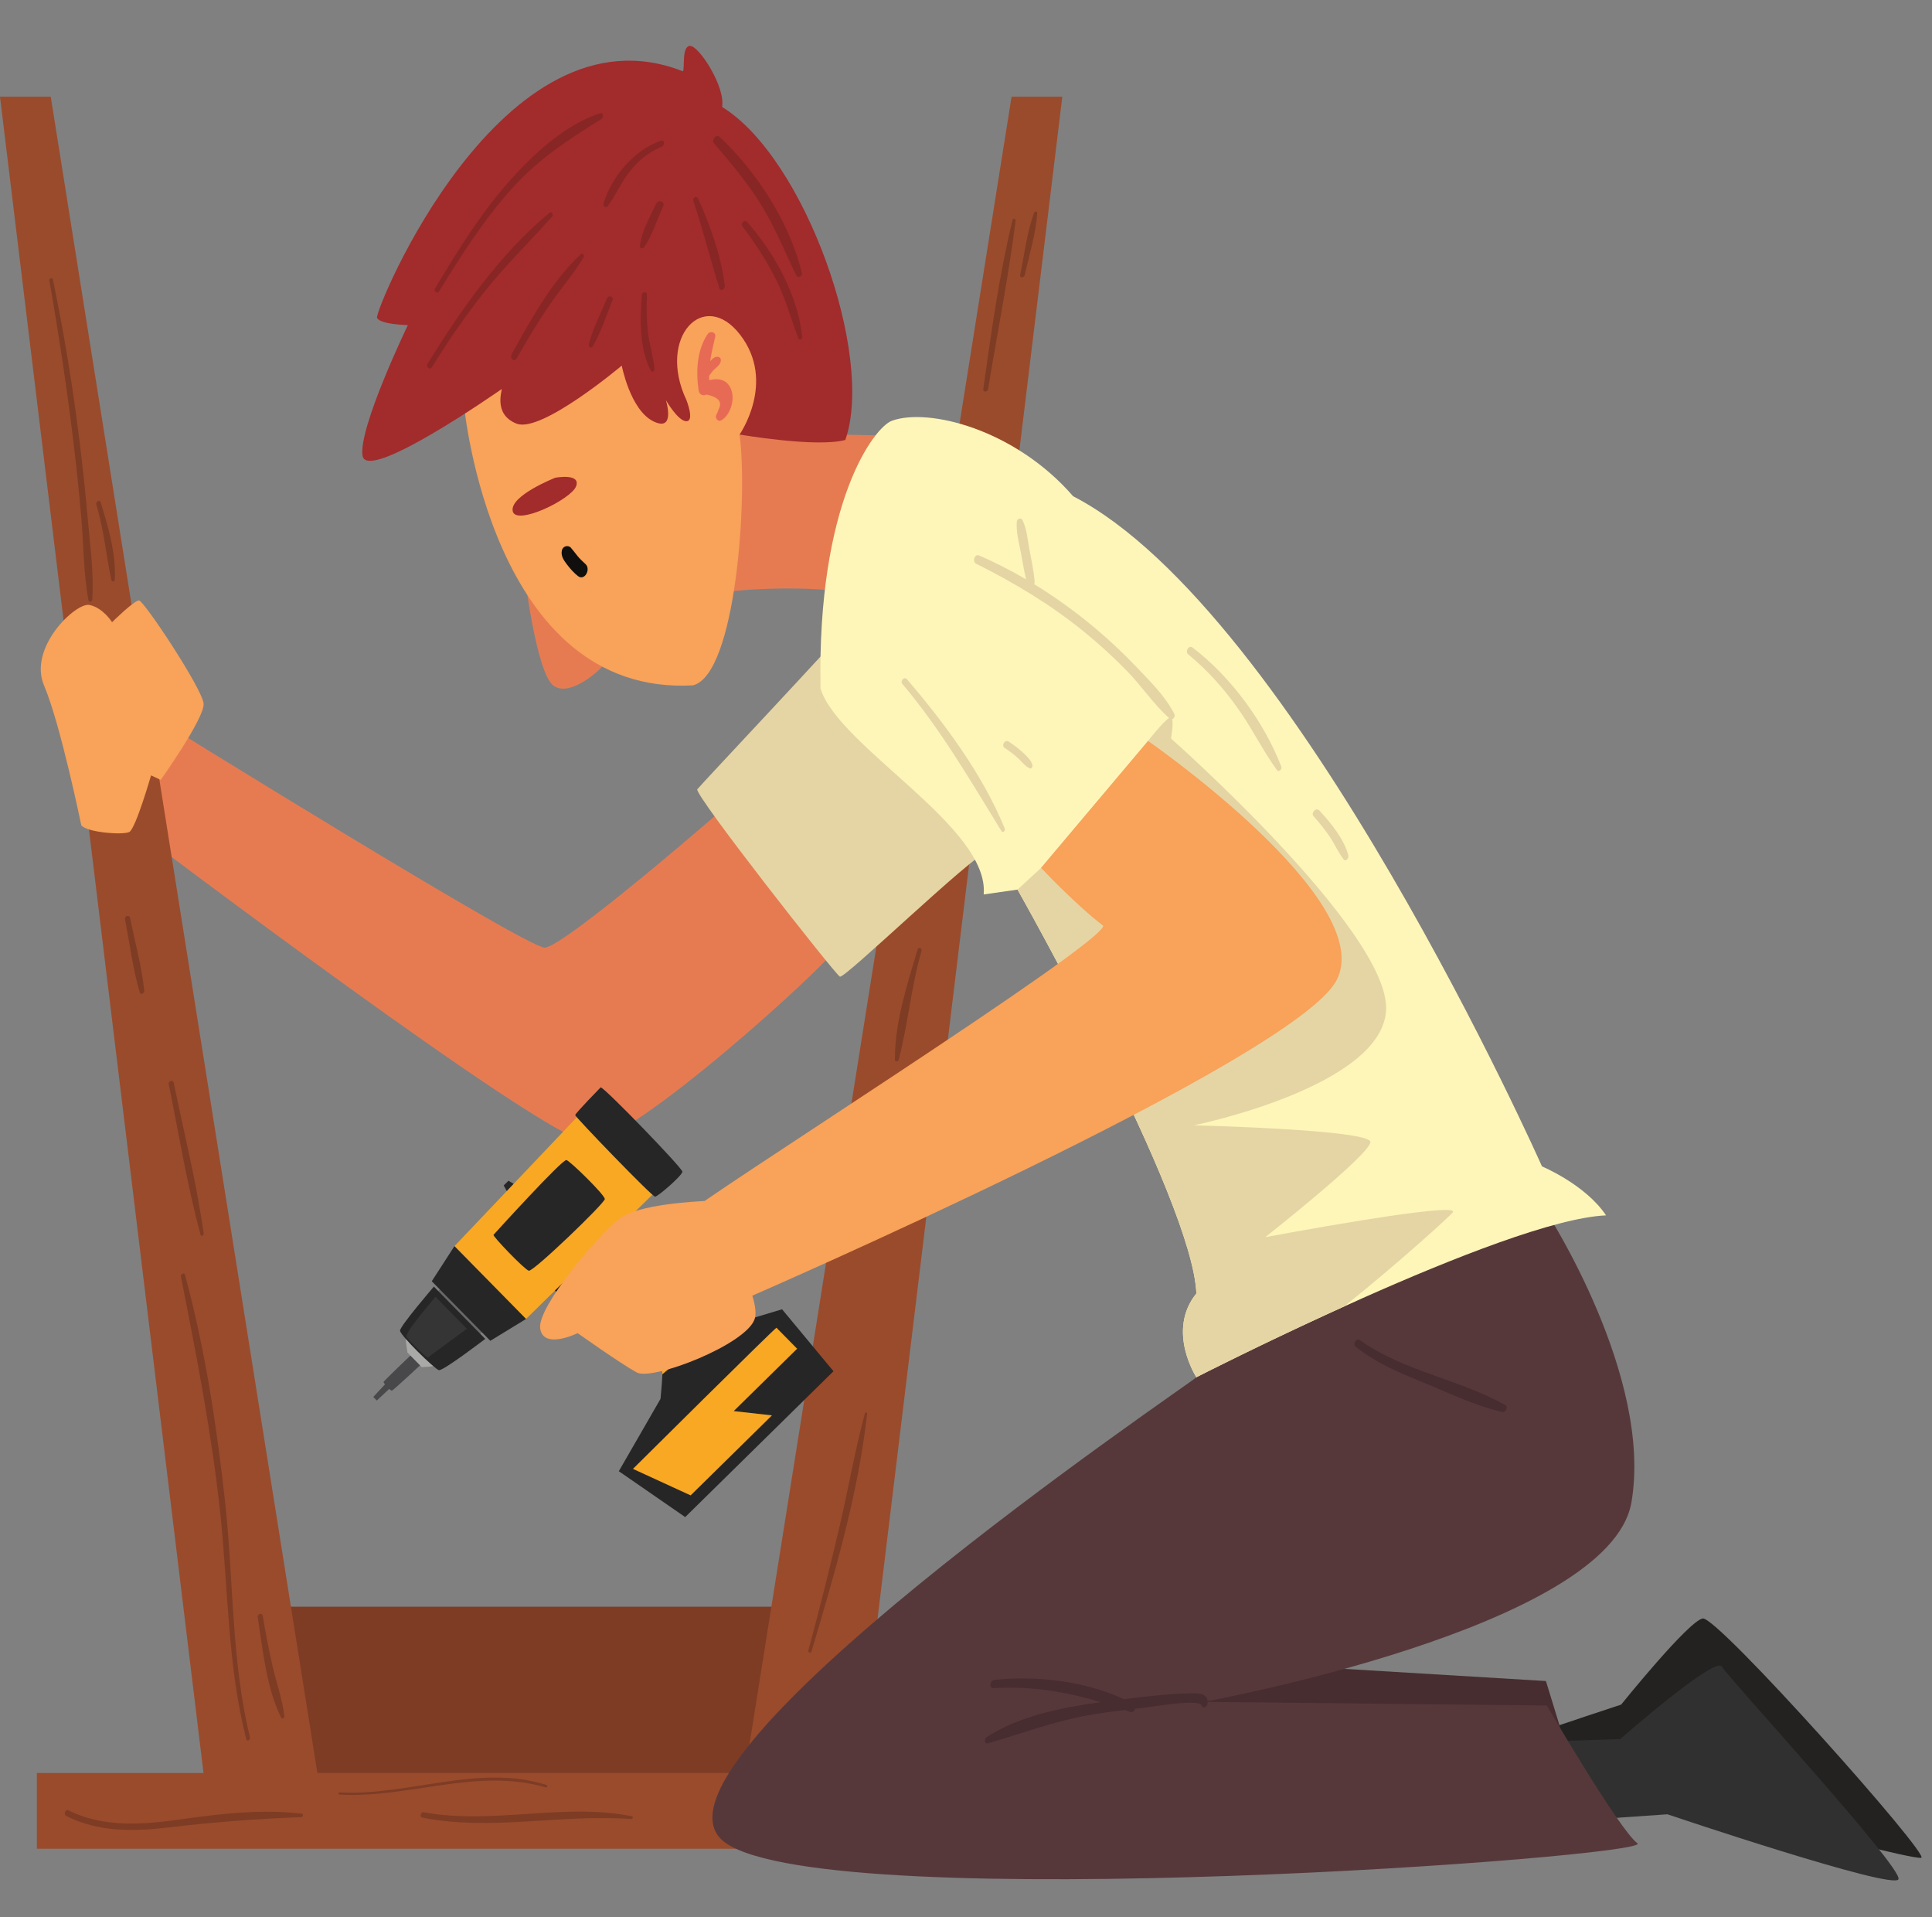 <?xml version="1.0" encoding="UTF-8"?><svg xmlns="http://www.w3.org/2000/svg" xmlns:xlink="http://www.w3.org/1999/xlink" height="2493.6" preserveAspectRatio="xMidYMid meet" version="1.0" viewBox="250.0 247.2 2513.6 2493.6" width="2513.6" zoomAndPan="magnify"><rect x="250.0" y="247.2" width="2513.6" height="2493.6" fill="#808080" stroke="none"/><g><g><path d="M 1306.16 2602.641 L 578.602 2602.641 L 578.602 2337.07 L 1306.16 2337.07 L 1306.16 2602.641" fill="#7e3c25"/></g><g><path d="M 2261.297 2497.438 C 2269.551 2493.898 2359.176 2464.418 2359.176 2464.418 C 2359.176 2464.418 2446.426 2355.941 2465.297 2352.398 C 2484.168 2348.859 2763.633 2662.531 2749.477 2663.711 C 2735.336 2664.879 2603.258 2629.508 2603.258 2629.508 L 2431.098 2559.941 L 2288.422 2568.191 L 2261.297 2497.438" fill="#232221"/></g><g><path d="M 2293.133 2537.531 L 2261.297 2433.762 L 1927.582 2413.621 L 1751.883 2475.582 L 2293.133 2537.531" fill="#472d2f"/></g><g><path d="M 2300.207 2615.359 L 2419.309 2607.102 C 2419.309 2607.102 2714.109 2706.473 2719.996 2691.57 C 2725.898 2676.68 2498.309 2429.051 2490.066 2414.898 C 2481.805 2400.75 2357.984 2509.23 2357.984 2509.23 L 2250.672 2512.77 L 2300.207 2615.359" fill="#313030"/></g><g><path d="M 1574.238 2651.91 L 297.953 2651.91 L 297.953 2553.359 L 1574.238 2553.359 L 1574.238 2651.91" fill="#9a4b2c"/></g><g><path d="M 1364.828 2574.09 L 1632.109 372.945 L 1566.078 372.945 L 1213.887 2586.672 L 1364.828 2574.09" fill="#9a4b2c"/></g><g><path d="M 1806.52 2038.633 C 1800.398 2045.844 1053.059 2548.93 1194.734 2644.84 C 1336.414 2740.75 2403.973 2662.133 2380.391 2644.84 C 2356.809 2627.539 2262.477 2465.602 2262.477 2465.602 L 1815.957 2460.891 C 1815.957 2460.891 2344.227 2364.984 2372.531 2201.461 C 2400.816 2037.953 2262.477 1824.574 2262.477 1824.574 C 2262.477 1824.574 1891.426 1938.684 1806.52 2038.633" fill="#56383b"/></g><g><path d="M 1212.219 1280.133 C 1199.637 1292.715 983.301 1479.805 958.613 1479.805 C 933.926 1479.805 451.246 1180.234 451.246 1180.234 L 430.809 1330.027 C 430.809 1330.027 958.34 1729.168 1014.527 1732.629 C 1070.707 1736.078 1329.211 1498.672 1334.391 1484.527 C 1339.57 1470.371 1212.219 1280.133 1212.219 1280.133" fill="#e67b52"/></g><g><path d="M 1348.992 1065.711 C 1345.859 1072.594 1161.98 1267.555 1157.219 1273.844 C 1152.469 1280.133 1336.414 1514.395 1342.703 1517.539 C 1348.992 1520.684 1512.508 1361.883 1537.664 1352.449 C 1562.832 1343.027 1348.992 1065.711 1348.992 1065.711" fill="#e5d5a4"/></g><g><path d="M 1176.047 1022.281 C 1198.059 1011.277 1308.117 1010.5 1334.848 1015.996 C 1361.582 1021.488 1417.383 813.965 1417.383 813.965 L 1206.707 810.031 L 1176.047 1022.281" fill="#e67b52"/></g><g><path d="M 931.566 988.48 C 931.566 988.48 947.289 1122.191 970.086 1139.062 C 992.883 1155.934 1037.695 1112.691 1036.117 1110.32 C 1034.547 1107.977 931.566 988.48 931.566 988.48" fill="#e67b52"/></g><g><path d="M 853.742 774.641 C 853.742 774.641 889.121 1153.562 1151.684 1138.637 C 1207.5 1124.473 1223.223 894.145 1212.223 812.383 C 1296.723 746.93 1250.742 630.785 1194.922 593.836 C 1139.109 556.891 851.387 688.953 853.742 774.641" fill="#f8a25a"/></g><g><path d="M 1143.039 767.582 C 1143.039 767.582 1154.039 795.094 1143.039 795.094 C 1132.031 795.094 1116.312 767.582 1116.312 767.582 C 1116.312 767.582 1129.672 810.02 1099.801 795.094 C 1069.93 780.145 1058.922 722.758 1058.922 722.758 C 1058.922 722.758 954.367 810.883 922.137 798.266 C 889.902 785.652 904.844 751.855 902.484 753.43 C 900.125 755 727.176 876.055 721.676 839.898 C 716.172 803.738 780.633 670.098 780.633 670.098 C 780.633 670.098 744.473 669.305 740.543 660.66 C 736.609 652.012 903.27 247.156 1138.32 339.926 C 1141.461 337.562 1136.312 306.91 1147.93 306.91 C 1159.539 306.91 1194.129 360.363 1189.422 386.305 C 1297.121 452.336 1388.309 709.398 1349.789 819.461 C 1312.051 829.68 1212.223 812.387 1212.223 812.387 C 1212.223 812.387 1260.168 743.988 1213 682.664 C 1165.832 621.359 1104.52 685.824 1143.039 767.582" fill="#a22b2c"/></g><g><path d="M 972.445 868.598 C 972.445 868.598 913.488 891.785 917.027 911.824 C 920.562 931.879 993.277 896.887 999.566 879.602 C 1005.859 862.305 972.445 868.598 972.445 868.598" fill="#a22b2c"/></g><g><path d="M 1011.859 981.035 C 1008.309 977.688 1004.758 974.5 1001.617 970.738 C 998.867 967.43 996.434 963.883 993.555 960.695 C 993.145 960.031 992.672 959.48 992.117 959.027 C 992.117 959.027 992.113 959.027 992.113 959.027 C 992.113 959.027 992.113 959.027 992.117 959.027 C 988.512 956.094 982.43 957.625 981.109 962.891 C 979.289 970.164 983.559 976.094 987.832 981.688 C 991.906 987.016 996.605 992.297 1001.867 996.469 C 1010.5 1003.328 1018.996 987.754 1011.859 981.035" fill="#100f0d"/></g><g><path d="M 1202 756.098 C 1197.539 740.949 1185.059 738.398 1172.711 741.859 C 1172.578 739.922 1172.547 738.043 1172.527 736.145 C 1174.277 733.895 1175.828 731.371 1177.559 729.422 C 1180.82 725.742 1186.34 722.707 1187.609 717.762 C 1188.379 714.758 1187.469 711.836 1184.109 711.293 C 1180.391 710.707 1176.828 713.73 1173.941 716.965 C 1175.457 706.59 1177.98 696.285 1180.488 685.355 C 1181.93 679.07 1173.82 677.121 1170.648 681.824 C 1156.539 702.844 1155.391 730.504 1158.91 754.871 C 1159.648 760.016 1164.398 762.883 1169.141 760.387 C 1184.84 763.68 1190.117 770.051 1184.98 779.496 C 1184.23 782.105 1183.199 784.598 1181.867 786.965 C 1179.84 791.125 1184.309 796.426 1188.598 793.863 C 1199.949 787.078 1205.688 768.652 1202 756.098" fill="#e76a55"/></g><g><path d="M 1293.184 602.336 C 1277.82 537.387 1234.414 470.219 1185.934 425.047 C 1181.543 420.965 1175.523 429.555 1178.934 433.559 C 1200.391 458.781 1221.473 483.512 1239.113 511.676 C 1257.891 541.609 1270.672 573.699 1285.941 605.344 C 1288.012 609.645 1294.203 606.688 1293.184 602.336" fill="#872625"/></g><g><path d="M 1221.973 535.855 C 1218.504 531.918 1213.172 537.887 1215.984 541.625 C 1233.223 564.594 1248.793 588.215 1261.305 614.137 C 1272.762 637.895 1279.512 662.941 1288.805 687.469 C 1290.016 690.664 1293.855 688.148 1293.594 685.484 C 1288.293 631.477 1257.336 575.98 1221.973 535.855" fill="#872625"/></g><g><path d="M 1030.551 394.578 C 985.23 409.391 944.387 447.355 913.266 482.238 C 875.43 524.652 845.285 573.512 816.246 622.164 C 813.988 625.941 818.746 630.145 821.27 626.035 C 849.941 579.496 879.188 533.242 915.91 492.508 C 950.277 454.379 989.168 428.789 1032.359 402.113 C 1035.41 400.242 1035.152 393.074 1030.551 394.578" fill="#872625"/></g><g><path d="M 964.562 524.332 C 901.191 576.621 849.055 650.824 806.426 720.285 C 803.836 724.512 809.238 729.227 812.051 724.633 C 833.293 690.07 856.363 656.742 881.641 624.992 C 908.621 591.098 939.445 561.492 968.055 529.18 C 970.527 526.383 968.016 521.488 964.562 524.332" fill="#872625"/></g><g><path d="M 1005.398 578.125 C 967.941 613.078 940.176 663.754 915.641 708.168 C 912.82 713.27 919.215 718.922 922.324 713.344 C 935.082 690.379 948.715 667.965 963.391 646.176 C 978.008 624.457 995.57 604.363 1009.207 582.082 C 1010.84 579.434 1008.18 575.539 1005.398 578.125" fill="#872625"/></g><g><path d="M 1039.676 635.438 C 1031.695 654.785 1021.355 674.574 1016.156 694.852 C 1015.316 698.141 1019.125 701.25 1021.238 697.645 C 1032.008 679.281 1038.695 657.637 1046.758 637.965 C 1048.879 632.777 1041.797 630.289 1039.676 635.438" fill="#872625"/></g><g><path d="M 1093.387 682.246 C 1091.125 665.176 1090.758 648.121 1091.715 630.934 C 1091.996 625.938 1085.406 626.039 1085.059 630.73 C 1082.688 662.176 1081.719 701.18 1096.945 729.684 C 1098.438 732.48 1101.648 729.113 1101.477 727.074 C 1100.156 711.973 1095.387 697.336 1093.387 682.246" fill="#872625"/></g><g><path d="M 1110.117 430.203 C 1075.02 442.395 1046.109 476.488 1035.238 511.73 C 1034.008 515.707 1038.34 518.434 1040.969 514.871 C 1050.73 501.711 1057.168 486.348 1067.051 473.16 C 1078.48 457.887 1093.207 445.094 1111.027 437.965 C 1114.93 436.402 1114.859 428.562 1110.117 430.203" fill="#872625"/></g><g><path d="M 1103.527 512.441 C 1095.641 529.27 1084.758 548.289 1082.59 566.973 C 1082.199 570.309 1085.969 571.441 1087.82 568.855 C 1098.84 553.387 1104.609 532.883 1112.727 515.746 C 1115.848 509.148 1106.578 505.938 1103.527 512.441" fill="#872625"/></g><g><path d="M 1158.094 505.301 C 1156.121 500.934 1150.812 504.918 1152.113 508.738 C 1164.852 546.207 1174.102 584.477 1186.031 622.098 C 1187.523 626.789 1193.434 623.066 1192.973 619.23 C 1188.312 580.305 1174.203 540.812 1158.094 505.301" fill="#872625"/></g><g><path d="M 1410.32 794.535 C 1387.352 802.945 1312.84 900.43 1317.562 1142.949 C 1341.141 1218.805 1537.668 1322.578 1529.816 1410.617 C 1573.84 1404.332 1573.84 1404.332 1573.84 1404.332 C 1573.84 1404.332 1801.805 1807.207 1806.527 1929.66 C 1767.215 1978.207 1806.527 2038.629 1806.527 2038.629 C 1806.527 2038.629 2207.449 1833.598 2339.523 1828.078 C 2312.797 1787.957 2256.191 1764.379 2256.191 1764.379 C 2256.191 1764.379 1935.445 1042.035 1646.164 892.664 C 1570.438 805.312 1457.492 777.238 1410.32 794.535" fill="#fef6b8"/></g><g><path d="M 1896.141 1856.418 C 1896.141 1856.418 2032.934 1748.66 2032.934 1732.621 C 2032.934 1716.578 1803.383 1710.918 1803.383 1710.918 C 1803.383 1710.918 2050.215 1660.602 2053.375 1559.992 C 2056.512 1457.797 1773.512 1207.805 1773.512 1207.805 C 1773.512 1207.805 1776.855 1189.355 1775.059 1182.652 C 1777.332 1181.816 1779.133 1178.562 1778.035 1176.344 C 1766.805 1153.504 1746.641 1133.773 1729.234 1115.484 C 1709.809 1095.066 1689.125 1075.863 1667.305 1058.051 C 1644.535 1039.473 1620.531 1022.359 1595.445 1007.031 C 1595.855 1006.16 1596.148 1005.246 1596.094 1004.336 C 1595.207 989.879 1591.77 975.438 1589.164 961.184 C 1586.902 948.793 1585.965 935.172 1580.316 923.852 C 1578.375 919.949 1573.215 921.707 1572.887 925.809 C 1571.828 939.613 1575.887 953.684 1578.426 967.238 C 1580.527 978.414 1582.223 989.801 1585.066 1000.844 C 1565.293 989.285 1544.902 978.812 1523.875 969.727 C 1517.965 967.176 1514.422 977.688 1520.016 980.477 C 1569.738 1005.246 1617.148 1033.77 1660.285 1068.855 C 1679.977 1084.871 1698.781 1102.035 1716.473 1120.207 C 1735.266 1139.488 1750.922 1163.305 1770.973 1181.102 C 1763.062 1186.062 1743.637 1210.949 1743.637 1210.949 L 1604.492 1376.031 L 1573.836 1404.328 C 1573.836 1404.328 1801.812 1807.219 1806.531 1929.66 C 1767.215 1978.199 1806.531 2038.629 1806.531 2038.629 C 1806.531 2038.629 1893.07 1994.379 1998.973 1946.441 C 2072.777 1887.191 2132.695 1832.23 2139.836 1824.57 C 2155.562 1807.711 1896.141 1856.418 1896.141 1856.418" fill="#e5d5a4"/></g><g><path d="M 785.547 2008.871 C 785.547 2008.871 749.051 2043.59 748.953 2044.852 C 748.855 2046.109 757.98 2056.602 759.93 2056.02 C 761.879 2055.43 797.652 2022.078 797.652 2022.078 L 785.547 2008.871" fill="#48484a"/></g><g><path d="M 1033.441 1925.301 C 1032.66 1925.41 1007.211 1945.109 1004.488 1944.461 C 1001.77 1943.801 962.055 1920.309 962.055 1920.309 L 997.355 1888.602 L 1033.441 1925.301" fill="#1c1b1a"/></g><g><path d="M 787.578 2008.371 L 735.664 2064.238 L 740.238 2068.891 L 795.141 2017.57 L 787.578 2008.371" fill="#48484a"/></g><g><path d="M 930.602 1795.328 C 930.426 1794.172 911.535 1783.012 911.535 1783.012 L 905.301 1789.141 L 913.395 1803.82 L 930.602 1795.328" fill="#272626"/></g><g><path d="M 846.477 2010.012 L 890.543 1966.68 L 835.824 1911.031 L 791.758 1954.359 L 846.477 2010.012" fill="#66686a"/></g><g><path d="M 777.254 1981.262 C 776.77 1984.398 780.055 2006.449 780.055 2006.449 L 798.684 2025.398 C 798.684 2025.398 818.59 2025.121 817.168 2021.859 C 815.746 2018.602 777.254 1981.262 777.254 1981.262" fill="#a9a9a7"/></g><g><path d="M 1050.66 1815.898 C 1050.66 1815.898 1189.961 1967.352 1199.641 1970.609 C 1209.32 1973.871 1108.629 2076.75 1109.359 2066.73 C 1110.102 2056.719 1115.031 2015.648 1109.191 2000.91 C 1103.352 1986.172 984.664 1893.09 984.664 1893.09 L 1050.66 1815.898" fill="#272626"/></g><g><path d="M 1013.941 1686.32 L 1113.07 1787.129 L 934.391 1962.82 L 841.254 1868.102 L 1013.941 1686.32" fill="#f9a823"/></g><g><path d="M 841.254 1868.102 L 811.742 1913.75 L 887.914 1991.219 L 934.391 1962.82 L 841.254 1868.102" fill="#272626"/></g><g><path d="M 892.082 1853.379 C 892.949 1852.359 981.836 1754.48 986.973 1756.09 C 992.109 1757.691 1036.922 1801.449 1036.871 1806.828 C 1036.809 1812.211 943.758 1901.711 937.984 1900.07 C 932.215 1898.422 890.664 1855.051 892.082 1853.379" fill="#272626"/></g><g><path d="M 814.477 1920.711 L 881.332 1988.711 C 881.332 1988.711 826.449 2030.699 821.012 2029.391 C 815.574 2028.078 770.426 1983.98 770.453 1977.969 C 770.477 1971.961 814.477 1920.711 814.477 1920.711" fill="#272626"/></g><g><path d="M 1031.5 1661.512 C 1031.5 1661.512 998.461 1695.32 998.359 1697.641 C 998.262 1699.949 1098.488 1803.91 1102.27 1803.73 C 1106.059 1803.559 1137.828 1776.078 1137.809 1771.23 C 1137.781 1766.379 1036.801 1662.07 1031.5 1661.512" fill="#272626"/></g><g><path d="M 1088.191 1856.422 C 1088.191 1856.422 1052.621 1901.129 1052.738 1908.102 C 1052.871 1915.07 1136.25 1973.699 1138.219 1979.738 C 1140.199 1985.781 1110.75 2006.75 1110.75 2006.75 L 1111.77 2034.75 C 1111.77 2034.75 1164.281 1990.941 1166.461 1983.91 C 1168.648 1976.879 1101.531 1918.68 1100.539 1915.66 C 1099.551 1912.641 1119.73 1890.129 1119.73 1890.129 L 1088.191 1856.422" fill="#f9a823"/></g><g><path d="M 1199.641 1970.609 L 1267.5 1950.219 L 1334.391 2030.82 L 1141.469 2220.512 L 1055.102 2160.84 L 1109.359 2066.73 L 1199.641 1970.609" fill="#272626"/></g><g><path d="M 1260.23 1974.219 C 1258.129 1974.5 1073.5 2157.82 1073.5 2157.82 L 1148.539 2192.281 L 1254.371 2088.211 L 1204.59 2082.648 L 1287.078 2001.531 L 1260.23 1974.219" fill="#f9a823"/></g><g><path d="M 816.539 1933.98 C 816.422 1934.77 775.348 1981.141 779.086 1986.449 C 782.82 1991.762 805.895 2014.32 806.934 2012.961 C 807.977 2011.602 857.453 1975.59 857.453 1975.59 L 816.539 1933.98" fill="#363535"/></g><g><path d="M 1166.52 1809.32 C 1157.078 1810.102 1080.359 1813.121 1055.102 1832.77 C 1029.828 1852.43 948.863 1946.77 952.793 1975.07 C 956.727 2003.359 1001.531 1981.262 1001.531 1981.262 C 1001.531 1981.262 1058.129 2021.461 1078.57 2032.461 C 1099.012 2043.449 1220.859 1996.172 1231.871 1962.82 C 1242.871 1929.461 1166.52 1809.32 1166.52 1809.32" fill="#f8a25a"/></g><g><path d="M 1146.645 1824.566 C 1151.855 1813.008 1680.754 1478.852 1685.465 1451.5 C 1647.738 1422.422 1604.492 1376.031 1604.492 1376.031 L 1743.641 1210.949 C 1743.641 1210.949 2043.156 1418.484 1988.918 1522.246 C 1934.668 1626.02 1225.402 1933.977 1225.402 1933.977 C 1225.402 1933.977 1133.793 1853.086 1146.645 1824.566" fill="#f8a25a"/></g><g><path d="M 1797.082 2449.719 C 1768.859 2450.551 1740.359 2453.84 1712.305 2457.32 C 1660.848 2433.66 1599.203 2426.609 1543.82 2432.219 C 1538.082 2432.801 1536.125 2443.379 1542.582 2443.02 C 1592.035 2440.23 1636.832 2447.578 1682.18 2461.23 C 1631.082 2468.301 1576.227 2479.098 1533.598 2506.719 C 1530.434 2508.781 1530.543 2516.18 1535.535 2514.73 C 1579.809 2501.879 1621.711 2486 1667.461 2478.039 C 1682.641 2475.398 1697.898 2473.328 1713.188 2471.449 C 1715.535 2472.289 1717.875 2473.051 1720.234 2473.918 C 1723.578 2475.148 1726.02 2472.781 1726.766 2469.859 C 1731.5 2469.328 1736.23 2468.707 1740.973 2468.199 C 1749.652 2467.281 1810.562 2456.5 1813.402 2465.609 C 1814.879 2470.379 1820.473 2467.098 1821.008 2463.609 C 1823.301 2448.98 1807.664 2449.41 1797.082 2449.719" fill="#472d2f"/></g><g><path d="M 2208.5 2074.812 C 2148.094 2040.941 2076.621 2031.012 2019.34 1990.422 C 2014.453 1986.961 2009.48 1995.48 2013.812 1998.941 C 2038.742 2018.812 2067.199 2031.473 2096.582 2043.32 C 2131.395 2057.352 2167.508 2075.203 2204.059 2083.832 C 2208.582 2084.902 2213.117 2077.402 2208.5 2074.812" fill="#472d2f"/></g><g><path d="M 1917.062 1244.359 C 1894.27 1185.68 1851.535 1127.656 1801.574 1089.48 C 1796.645 1085.727 1791.418 1094.68 1795.867 1098.316 C 1821.441 1119.207 1843 1143.723 1861.961 1170.711 C 1879.652 1195.871 1893.207 1223.93 1911.262 1248.727 C 1913.852 1252.281 1918.348 1247.656 1917.062 1244.359" fill="#e5d5a4"/></g><g><path d="M 2004.258 1359.84 C 1998.613 1338.32 1981.438 1317.742 1966.75 1301.637 C 1962.223 1296.668 1955.051 1304.602 1959.062 1309.031 C 1966.738 1317.469 1973.848 1326.34 1980.207 1335.812 C 1986.445 1345.148 1991.109 1355.777 1997.801 1364.723 C 2000.914 1368.891 2005.195 1363.395 2004.258 1359.84" fill="#e5d5a4"/></g><g><path d="M 1557.34 1325.145 C 1528.215 1254.059 1479.598 1188.781 1430.027 1130.727 C 1426.535 1126.625 1420.801 1132.98 1423.879 1136.637 C 1474.348 1196.504 1512.203 1262.059 1553.027 1328.398 C 1554.73 1331.168 1558.328 1327.57 1557.34 1325.145" fill="#e5d5a4"/></g><g><path d="M 1593.203 1242.23 C 1591.289 1235.418 1585.551 1230.449 1580.496 1225.77 C 1574.848 1220.551 1568.703 1215.898 1562.23 1211.723 C 1557.406 1208.613 1552.418 1217.031 1556.914 1219.934 C 1563.102 1223.922 1568.969 1228.328 1574.41 1233.277 C 1579.387 1237.805 1583.465 1243.75 1589.664 1246.586 C 1592.203 1247.738 1593.742 1244.145 1593.203 1242.23" fill="#e5d5a4"/></g><g><path d="M 517.281 2574.09 L 250 372.945 L 316.031 372.945 L 668.215 2586.672 L 517.281 2574.09" fill="#9a4b2c"/></g><g><path d="M 355.73 1320.609 C 355.73 1320.609 328.613 1188.617 307.387 1139.066 C 286.16 1089.492 348.656 1030.531 366.348 1034.074 C 384.035 1037.609 395.824 1056.469 395.824 1056.469 C 395.824 1056.469 424.52 1028.172 430.809 1028.172 C 437.098 1028.172 513.742 1143.734 514.922 1162.609 C 516.102 1181.469 459.109 1261.648 459.109 1261.648 L 446.531 1255.766 C 446.531 1255.766 426.484 1325.219 418.23 1329.402 C 409.977 1333.59 362.809 1330.055 355.73 1320.609" fill="#f8a25a"/></g><g><path d="M 642.484 2606.309 C 592.129 2600.352 541.078 2605.82 491.117 2612.871 C 439.605 2620.129 387.07 2625.828 338.871 2601.84 C 334.938 2599.879 332.234 2607.352 336.188 2609.328 C 377.188 2629.961 422.141 2629.719 466.785 2624.461 C 525.539 2617.531 582.859 2612.969 641.973 2610.801 C 644.426 2610.711 645.164 2606.621 642.484 2606.309" fill="#7e3c25"/></g><g><path d="M 961.211 2568.941 C 872.074 2540.949 782.055 2583.441 691.855 2578.602 C 690.301 2578.512 689.859 2581.328 691.531 2581.422 C 781.695 2586.641 870.797 2545.891 960.043 2572.199 C 961.891 2572.738 963.059 2569.52 961.211 2568.941" fill="#7e3c25"/></g><g><path d="M 1072.23 2609.691 C 982.691 2591.648 890.891 2621.102 800.902 2604.391 C 797.484 2603.75 795.719 2610.711 799.262 2611.41 C 889.031 2629.23 980.746 2606.461 1071.379 2613.309 C 1073.129 2613.441 1074.09 2610.07 1072.23 2609.691" fill="#7e3c25"/></g><g><path d="M 1375.27 2085.578 C 1362.23 2133.859 1353.77 2183.5 1342.398 2232.199 C 1329.781 2286.281 1316.191 2340.16 1301.73 2393.781 C 1300.898 2396.828 1304.871 2398.352 1305.801 2395.23 C 1335.621 2295.23 1366.648 2190.141 1378.148 2086.129 C 1378.359 2084.23 1375.77 2083.73 1375.27 2085.578" fill="#7e3c25"/></g><g><path d="M 575.219 2506.949 C 550.82 2407.148 554.004 2301.801 542.777 2200.07 C 531.871 2101.25 516.723 2001.449 490.688 1905.391 C 489.742 1901.898 484.816 1904.57 485.406 1907.578 C 505.57 2010.031 525.516 2111.859 536.59 2215.809 C 547.031 2313.82 545.91 2413.711 570.477 2509.68 C 571.402 2513.301 575.969 2510.02 575.219 2506.949" fill="#7e3c25"/></g><g><path d="M 476.07 1655.75 C 475.078 1650.941 468.66 1653.191 469.531 1657.48 C 482.82 1722.691 493.5 1789.23 510.988 1853.469 C 511.734 1856.211 515.359 1854.051 515.043 1851.789 C 505.789 1786.012 489.496 1720.789 476.07 1655.75" fill="#7e3c25"/></g><g><path d="M 419.199 1441.191 C 418.211 1436.391 411.84 1438.621 412.66 1442.922 C 418.699 1474.449 422.867 1507.219 431.805 1538.07 C 432.98 1542.129 438.129 1538.871 437.762 1535.602 C 434.191 1503.961 425.625 1472.379 419.199 1441.191" fill="#7e3c25"/></g><g><path d="M 364.551 926.059 C 361.492 891.27 357.836 856.559 353.594 821.902 C 344.914 751.051 333.363 680.789 318.867 610.906 C 318.164 607.504 313.699 609.074 314.234 612.125 C 326.273 680.938 336.797 750.113 345.219 819.453 C 349.25 852.609 352.73 885.84 355.668 919.113 C 358.836 954.988 358.523 992.312 365.02 1027.715 C 365.609 1030.945 369.824 1030.211 370.031 1027.145 C 372.27 993.75 367.477 959.316 364.551 926.059" fill="#7e3c25"/></g><g><path d="M 380.879 900.418 C 379.559 896.223 374.195 900.02 375.305 903.621 C 385.312 936.105 387.848 968.785 394.898 1001.645 C 395.504 1004.457 399.266 1003.941 399.406 1001.117 C 401.074 967.715 390.824 932.066 380.879 900.418" fill="#7e3c25"/></g><g><path d="M 1567.27 533.414 C 1549.953 605.492 1539.578 679.75 1529.309 753.129 C 1528.656 757.797 1534.82 757.555 1535.52 753.312 C 1547.562 680.387 1562.027 607.488 1571.391 534.184 C 1571.723 531.488 1567.922 530.762 1567.27 533.414" fill="#7e3c25"/></g><g><path d="M 1595.402 523.949 C 1585.992 549.34 1582.812 578.172 1577.246 604.629 C 1576.305 609.145 1582.461 608.902 1583.344 604.812 C 1588.973 578.719 1597.773 551.379 1599.434 524.707 C 1599.613 522 1596.332 521.438 1595.402 523.949" fill="#7e3c25"/></g><g><path d="M 1443.762 1482.309 C 1430.27 1527.469 1413.898 1578.129 1414.328 1625.641 C 1414.352 1628.602 1418.57 1628.32 1419.219 1625.82 C 1431.391 1579.129 1435.422 1530.828 1448.891 1484.148 C 1450 1480.289 1444.93 1478.398 1443.762 1482.309" fill="#7e3c25"/></g><g><path d="M 604.652 2414.52 C 599.668 2392.852 595.508 2371.02 591.879 2349.09 C 591.074 2344.219 584.676 2346.512 585.34 2350.82 C 591.777 2392.531 596.652 2443.039 615.73 2481.191 C 617.016 2483.75 620.18 2481.941 619.906 2479.461 C 617.484 2457.5 609.598 2436.02 604.652 2414.52" fill="#7e3c25"/></g></g></svg>